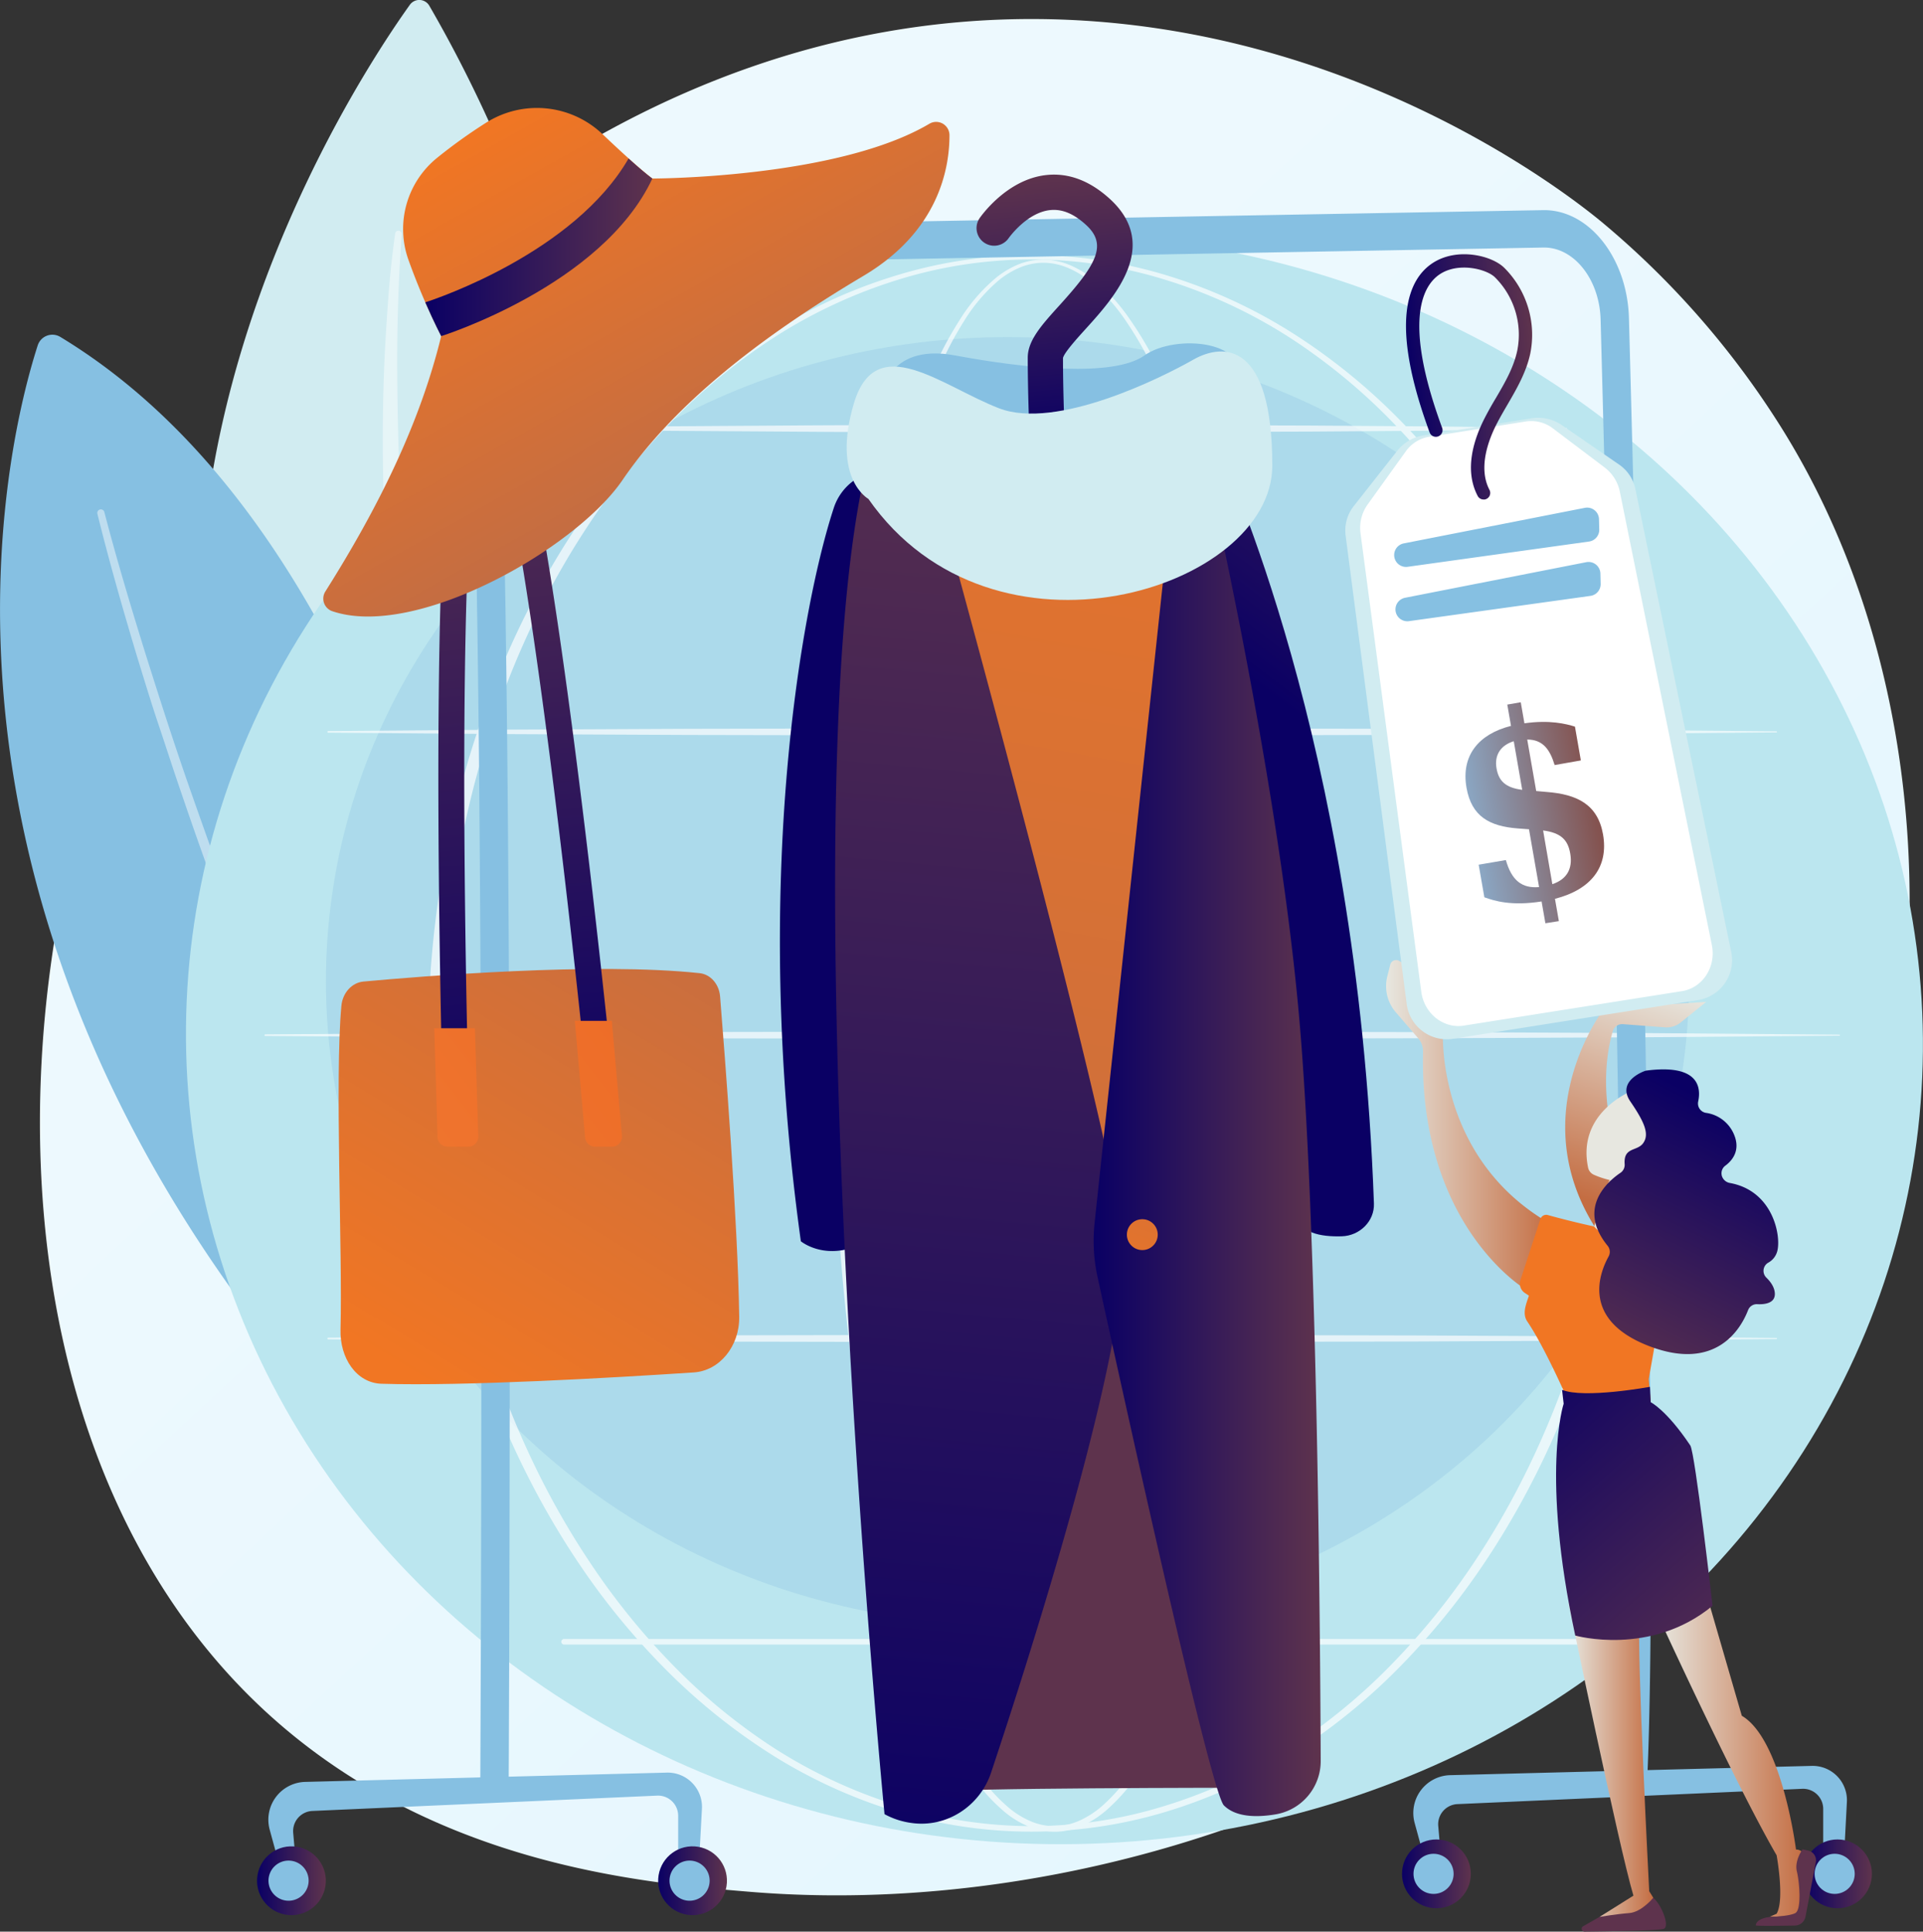 <svg xmlns="http://www.w3.org/2000/svg" xmlns:xlink="http://www.w3.org/1999/xlink" viewBox="0 0 829.21 832.7"><rect x="0" y="0" width="829.21" height="832.7" fill="#333333" stroke="none"/><defs><style>.cls-1{isolation:isolate;}.cls-2{fill:url(#linear-gradient);}.cls-3{fill:url(#linear-gradient-2);}.cls-4{fill:#d1ecf1;}.cls-10,.cls-40,.cls-5{fill:#fff;}.cls-5{opacity:0.46;}.cls-6,.cls-8{fill:#86c0e2;}.cls-7{fill:#bbe6ef;}.cls-8{opacity:0.29;}.cls-9{opacity:0.68;}.cls-10{mix-blend-mode:soft-light;}.cls-11{fill:url(#linear-gradient-3);}.cls-12{fill:url(#linear-gradient-4);}.cls-13{fill:url(#linear-gradient-5);}.cls-14{fill:url(#linear-gradient-6);}.cls-15{fill:url(#linear-gradient-7);}.cls-16{fill:url(#linear-gradient-8);}.cls-17{fill:url(#linear-gradient-9);}.cls-18{fill:url(#linear-gradient-10);}.cls-19{fill:url(#linear-gradient-11);}.cls-20{fill:url(#linear-gradient-12);}.cls-21{fill:url(#linear-gradient-13);}.cls-22{fill:url(#linear-gradient-14);}.cls-23{fill:url(#linear-gradient-15);}.cls-24{fill:url(#linear-gradient-16);}.cls-25{fill:url(#linear-gradient-17);}.cls-26{fill:url(#linear-gradient-18);}.cls-27{fill:url(#linear-gradient-19);}.cls-28{fill:url(#linear-gradient-20);}.cls-29{fill:url(#linear-gradient-21);}.cls-30{fill:url(#linear-gradient-22);}.cls-31{fill:url(#linear-gradient-23);}.cls-32{fill:url(#linear-gradient-24);}.cls-33{fill:url(#linear-gradient-25);}.cls-34{fill:url(#linear-gradient-26);}.cls-35{fill:url(#linear-gradient-27);}.cls-36{fill:url(#linear-gradient-28);}.cls-37{fill:url(#linear-gradient-29);}.cls-38{fill:url(#linear-gradient-30);}.cls-39{fill:url(#linear-gradient-31);}.cls-41{fill:url(#linear-gradient-32);}.cls-42{fill:url(#linear-gradient-33);}</style><linearGradient id="linear-gradient" x1="872.48" y1="922.23" x2="278.08" y2="280.66" gradientUnits="userSpaceOnUse"><stop offset="0" stop-color="#e0f5fe"/><stop offset="1" stop-color="#edf9fe"/></linearGradient><linearGradient id="linear-gradient-2" x1="448.03" y1="610.34" x2="443.02" y2="554.18" gradientUnits="userSpaceOnUse"><stop offset="0" stop-color="#0a0064"/><stop offset="1" stop-color="#5e334d"/></linearGradient><linearGradient id="linear-gradient-3" x1="110.84" y1="810.73" x2="140.49" y2="810.73" gradientTransform="translate(905.8 556.82) rotate(80.78)" xlink:href="#linear-gradient-2"/><linearGradient id="linear-gradient-4" x1="283.8" y1="810.73" x2="313.45" y2="810.73" gradientTransform="translate(1051.05 386.09) rotate(80.78)" xlink:href="#linear-gradient-2"/><linearGradient id="linear-gradient-5" x1="604.57" y1="807.79" x2="634.22" y2="807.79" xlink:href="#linear-gradient-2"/><linearGradient id="linear-gradient-6" x1="777.53" y1="807.79" x2="807.18" y2="807.79" xlink:href="#linear-gradient-2"/><linearGradient id="linear-gradient-7" x1="462.46" y1="188.52" x2="452.36" y2="75.35" xlink:href="#linear-gradient-2"/><linearGradient id="linear-gradient-8" x1="492.84" y1="870" x2="481.44" y2="794" xlink:href="#linear-gradient-2"/><linearGradient id="linear-gradient-9" x1="392.53" y1="661.1" x2="514.13" y2="-15.25" gradientUnits="userSpaceOnUse"><stop offset="0" stop-color="#c46d42"/><stop offset="1" stop-color="#f17623"/></linearGradient><linearGradient id="linear-gradient-10" x1="469.63" y1="240.3" x2="597.12" y2="72.31" xlink:href="#linear-gradient-2"/><linearGradient id="linear-gradient-11" x1="584.86" y1="327.75" x2="712.35" y2="159.76" xlink:href="#linear-gradient-2"/><linearGradient id="linear-gradient-12" x1="385.93" y1="818.26" x2="450.52" y2="122.91" xlink:href="#linear-gradient-2"/><linearGradient id="linear-gradient-13" x1="471.56" y1="491.8" x2="569.47" y2="491.8" xlink:href="#linear-gradient-2"/><linearGradient id="linear-gradient-14" x1="521.14" y1="453.68" x2="475.54" y2="579.07" xlink:href="#linear-gradient-9"/><linearGradient id="linear-gradient-15" x1="304.27" y1="385.26" x2="178.27" y2="593.75" xlink:href="#linear-gradient-9"/><linearGradient id="linear-gradient-16" x1="229.47" y1="493.13" x2="199.44" y2="156.88" xlink:href="#linear-gradient-2"/><linearGradient id="linear-gradient-17" x1="420.54" y1="295.67" x2="126" y2="522.08" gradientUnits="userSpaceOnUse"><stop offset="0" stop-color="#ea5d1a"/><stop offset="1" stop-color="#f07932"/></linearGradient><linearGradient id="linear-gradient-18" x1="442.54" y1="324.28" x2="147.99" y2="550.69" xlink:href="#linear-gradient-17"/><linearGradient id="linear-gradient-19" x1="298.22" y1="200.71" x2="214.22" y2="50.72" xlink:href="#linear-gradient-9"/><linearGradient id="linear-gradient-20" x1="183.39" y1="106.57" x2="281.29" y2="106.57" xlink:href="#linear-gradient-2"/><linearGradient id="linear-gradient-21" x1="2637.2" y1="425.91" x2="2606.73" y2="519.32" gradientTransform="translate(-1915.59)" gradientUnits="userSpaceOnUse"><stop offset="0" stop-color="#e7e7e0"/><stop offset="1" stop-color="#c46d42"/></linearGradient><linearGradient id="linear-gradient-22" x1="2630.23" y1="754.03" x2="2693.32" y2="754.03" xlink:href="#linear-gradient-21"/><linearGradient id="linear-gradient-23" x1="844.94" y1="496.46" x2="814.94" y2="625.45" xlink:href="#linear-gradient-2"/><linearGradient id="linear-gradient-24" x1="781.35" y1="481.67" x2="751.35" y2="610.66" xlink:href="#linear-gradient-2"/><linearGradient id="linear-gradient-25" x1="2591.94" y1="758.72" x2="2628.48" y2="758.72" xlink:href="#linear-gradient-21"/><linearGradient id="linear-gradient-26" x1="2513.23" y1="484.59" x2="2584.76" y2="484.59" xlink:href="#linear-gradient-21"/><linearGradient id="linear-gradient-27" x1="849.47" y1="417.78" x2="748.98" y2="509.28" xlink:href="#linear-gradient-9"/><linearGradient id="linear-gradient-28" x1="2559.68" y1="593.66" x2="2676.86" y2="725.81" gradientTransform="translate(-1915.59)" xlink:href="#linear-gradient-2"/><linearGradient id="linear-gradient-29" x1="2603.02" y1="519.71" x2="2625.38" y2="519.71" xlink:href="#linear-gradient-21"/><linearGradient id="linear-gradient-30" x1="2638.55" y1="490.81" x2="2801.3" y2="501.88" xlink:href="#linear-gradient-21"/><linearGradient id="linear-gradient-31" x1="2665.3" y1="481" x2="2608.02" y2="595.57" gradientTransform="translate(-1915.59)" xlink:href="#linear-gradient-2"/><linearGradient id="linear-gradient-32" x1="484.08" y1="457.18" x2="538.38" y2="457.18" gradientTransform="translate(84.13 -245.7) rotate(-5.28)" xlink:href="#linear-gradient-2"/><linearGradient id="linear-gradient-33" x1="641.49" y1="339.59" x2="684.16" y2="339.59" gradientTransform="matrix(1.27, -0.22, 0.22, 1.27, -256.74, 65.21)" gradientUnits="userSpaceOnUse"><stop offset="0" stop-color="#8baac8"/><stop offset="1" stop-color="#845350"/></linearGradient></defs><g class="cls-1"><g id="Layer_2" data-name="Layer 2"><g id="Illustration"><path class="cls-2" d="M789.64,556.62C708,747.52,492.38,829.52,323.46,815.54c-46.13-3.82-138.92-11.5-211.38-80C-27.07,603.93-5.64,328.87,127.56,166.93,144.72,146.08,263.46,6.35,448.49,8.22,584,9.59,679.05,86.12,690.61,95.65a372.77,372.77,0,0,1,75.86,86.07C834.68,288.4,840.68,437.33,789.64,556.62Z"/><rect class="cls-3" x="197.73" y="576.08" width="495.6" height="12.35"/><path class="cls-4" d="M269.8,582.44S325.55,244.81,185.15,2.52a5,5,0,0,0-8.43-.43C143.19,49-55.62,354.27,269.8,582.44Z"/><path class="cls-5" d="M173.22,101c-1.43,19.83-2.06,39.8-1.93,59.71s.61,39.82,1.76,59.69,2.86,39.7,5.26,59.45,5.15,39.44,8.82,59,7.71,39,12.76,58.22c.61,2.4,1.19,4.82,1.83,7.22l2,7.17c1.37,4.78,2.62,9.59,4.09,14.33L212.25,440l1.1,3.56,1.2,3.53,2.41,7.05c3.06,9.46,6.79,18.67,10.22,28,1.79,4.63,3.76,9.19,5.64,13.8l2.84,6.89c1,2.29,2.06,4.53,3.05,6.8l6.11,13.62,6.61,13.38,3.31,6.7,3.57,6.56,7.06,13.18v0a1.4,1.4,0,0,1-2.42,1.41A559,559,0,0,1,210.08,456.6l-2.59-7.07-1.3-3.54L205,442.42l-4.7-14.32c-1.56-4.77-2.88-9.62-4.33-14.43l-2.14-7.23c-.68-2.41-1.29-4.85-1.94-7.27-5.33-19.38-9.49-39.05-13.23-58.78a837.41,837.41,0,0,1-13-119.62q-1.15-30.06-.09-60.14c.37-10,1-20,1.71-30s1.69-20,3.11-29.93a1.4,1.4,0,0,1,2.79.3Z"/><path class="cls-6" d="M239,702.66S231.93,269.87,26,145.24a6.63,6.63,0,0,0-9.73,3.64C1,196.18-63.34,452.72,239,702.66Z"/><path class="cls-5" d="M45,220.78c5.3,20.28,11.34,40.43,17.56,60.48,3.16,10,6.32,20,9.59,30s6.61,19.94,10.09,29.85,7,19.82,10.54,29.69l11,29.52c7.64,19.57,15.27,39.14,23.45,58.48,7.85,19.49,16.6,38.59,25,57.84l13.39,28.52c2.24,4.74,4.43,9.52,6.73,14.24l7.08,14.07c4.74,9.37,9.38,18.79,14.2,28.12l15,27.73c2.49,4.61,4.92,9.28,7.48,13.86l7.88,13.64,15.76,27.28,0,0a1.54,1.54,0,0,1-2.65,1.56c-21.6-36.13-42.68-72.63-61.21-110.45l-7.14-14.08c-2.32-4.72-4.53-9.5-6.8-14.25l-13.52-28.54c-8.48-19.26-17.32-38.37-25.25-57.88Q98.74,402.27,78.39,342.43c-3.44-9.94-6.65-20-10-29.95S62,292.42,58.9,282.37C52.86,262.2,47.07,242,42,221.51a1.54,1.54,0,0,1,3-.76Z"/><ellipse class="cls-7" cx="454.71" cy="448" rx="346.99" ry="374.55" transform="translate(-12.8 882.62) rotate(-87.49)"/><ellipse class="cls-8" cx="434.44" cy="422.96" rx="293.9" ry="277.64"/><g class="cls-9"><path class="cls-10" d="M550.39,449.67c-.09,61.2-4.29,122.53-15.07,182.86-2.73,15.07-5.9,30.07-9.67,44.93a431.22,431.22,0,0,1-13.5,44c-5.39,14.36-11.65,28.51-20.13,41.44a82.76,82.76,0,0,1-15.12,17.63,43.09,43.09,0,0,1-9.89,6.37,29.68,29.68,0,0,1-11.55,2.73,29.3,29.3,0,0,1-11.68-2.15,40.54,40.54,0,0,1-10.12-6,78.37,78.37,0,0,1-15.44-17.35c-8.64-12.84-15-27-20.43-41.3a419.24,419.24,0,0,1-13.64-43.92c-3.81-14.84-7-29.83-9.76-44.9-5.5-30.14-9.25-60.57-11.77-91.08s-3.77-61.13-3.93-91.75c-.07-15.31.34-30.61.89-45.91s1.41-30.58,2.54-45.85c2.26-30.52,5.65-61,10.67-91.19,2.53-15.1,5.47-30.13,9-45A432.08,432.08,0,0,1,394.58,179c2.57-7.22,5.38-14.36,8.58-21.34a156.13,156.13,0,0,1,11-20.26,75.81,75.81,0,0,1,15.1-17.46,38.63,38.63,0,0,1,10-6,28.2,28.2,0,0,1,11.48-2,30.45,30.45,0,0,1,11.35,2.66,44.43,44.43,0,0,1,9.86,6.15,84.43,84.43,0,0,1,15.43,17.16c8.79,12.66,15.42,26.61,21.16,40.81A416.45,416.45,0,0,1,523,222.29c4.09,14.77,7.55,29.7,10.54,44.71C545.4,327.13,550.21,388.46,550.39,449.67Zm-4.53,0c.06-30.49-1.1-61-3.64-91.38a877.63,877.63,0,0,0-11.92-90.66c-2.81-15-6.09-29.87-10-44.6a412.07,412.07,0,0,0-13.94-43.49c-5.54-14.16-12-28.07-20.49-40.63a82.7,82.7,0,0,0-14.93-17,43,43,0,0,0-9.46-6,28.34,28.34,0,0,0-10.8-2.63,26.49,26.49,0,0,0-10.9,2.05,36.92,36.92,0,0,0-9.53,5.86,73.77,73.77,0,0,0-14.56,17.23,153.22,153.22,0,0,0-10.63,20.12c-3.1,6.94-5.81,14.06-8.28,21.25a428.63,428.63,0,0,0-12.22,44c-3.36,14.87-6.13,29.87-8.47,44.93-4.68,30.14-7.72,60.52-9.64,91s-2.62,61-2.56,91.45.94,61,3.2,91.41,5.79,60.73,11,90.76c2.63,15,5.69,30,9.36,44.73a421,421,0,0,0,13.2,43.69c5.29,14.23,11.46,28.23,19.81,40.84a75.87,75.87,0,0,0,14.77,16.89,38.19,38.19,0,0,0,9.45,5.73,26.09,26.09,0,0,0,10.69,2A27.27,27.27,0,0,0,466,784.6a40.25,40.25,0,0,0,9.26-6.08,80,80,0,0,0,14.47-17.18c8.2-12.71,14.29-26.74,19.51-41a428.16,428.16,0,0,0,13.05-43.73c3.63-14.79,6.66-29.74,9.26-44.75,5.2-30,8.65-60.37,11-90.78S545.87,480.17,545.86,449.67Z"/><path class="cls-10" d="M704.78,449.67A446.15,446.15,0,0,1,689,566.52c-10.73,37.92-26.91,74.4-48.88,107.15a309,309,0,0,1-37.34,45.72,261.46,261.46,0,0,1-46,37,221.79,221.79,0,0,1-53.63,24.52,200.49,200.49,0,0,1-116.61.05,221.39,221.39,0,0,1-53.67-24.48,261.78,261.78,0,0,1-46-37,308.48,308.48,0,0,1-37.41-45.72c-22-32.75-38.23-69.25-49-107.18a424,424,0,0,1-11.87-57.94,435,435,0,0,1,0-118,423.34,423.34,0,0,1,11.9-57.91c10.81-37.93,27.06-74.4,49.08-107.12A308.69,308.69,0,0,1,287,180a261.22,261.22,0,0,1,46-36.91,223.06,223.06,0,0,1,53.63-24.39,199.23,199.23,0,0,1,116.43,0,222.49,222.49,0,0,1,53.58,24.43,260.61,260.61,0,0,1,46,36.94,308.82,308.82,0,0,1,37.35,45.67c22,32.72,38.19,69.17,49,107.08A446.3,446.3,0,0,1,704.78,449.67Zm-5.19,0A441.35,441.35,0,0,0,684.4,334.09c-10.34-37.56-25.91-73.81-47.34-106.42a305.48,305.48,0,0,0-36.49-45.59,255.37,255.37,0,0,0-45.14-37,218,218,0,0,0-52.95-24.47,194.19,194.19,0,0,0-115.27,0,218.18,218.18,0,0,0-52.9,24.52,255.57,255.57,0,0,0-45.08,37,305.1,305.1,0,0,0-36.42,45.6c-21.39,32.6-36.92,68.84-47.2,106.38a425.9,425.9,0,0,0-11.35,57.25,445.3,445.3,0,0,0,0,116.48,427,427,0,0,0,11.39,57.23C216,602.66,231.55,638.88,253,671.44A304.38,304.38,0,0,0,289.38,717a253.87,253.87,0,0,0,45.06,37A219.11,219.11,0,0,0,387.3,778.4a192.86,192.86,0,0,0,115.09.05,218.88,218.88,0,0,0,52.9-24.39,254.53,254.53,0,0,0,45.13-36.95,304.76,304.76,0,0,0,36.5-45.54c21.44-32.57,37-68.8,47.4-106.34A441.64,441.64,0,0,0,699.59,449.67Z"/><path class="cls-10" d="M141.51,315.84a.34.34,0,0,1-.34-.34.34.34,0,0,1,.34-.34l78.06-.63,78.07-.36,156.12-.29,156.13.32,78.06.39,78.07.68a.23.23,0,0,1,0,.46l-78.07.68-78.06.39-156.13.32-156.12-.29-78.07-.36Z"/><path class="cls-10" d="M232.07,184.41c18.48-.29,36.95-.42,55.43-.63l55.42-.36c18.47-.15,36.95-.13,55.42-.18l55.42-.11,110.85.32,55.42.39c18.48.23,37,.37,55.43.68a.24.24,0,0,1,.22.24.22.22,0,0,1-.22.22c-18.48.32-37,.45-55.43.68l-55.42.39-110.85.32-55.42-.11c-18.47,0-36.95,0-55.42-.18l-55.42-.36c-18.48-.21-36.95-.33-55.43-.63a.33.33,0,0,1-.33-.34A.34.34,0,0,1,232.07,184.41Z"/><path class="cls-10" d="M114.38,445.91l84.85-.63,84.84-.36,169.69-.29,169.7.32,84.84.39,84.85.68a.23.23,0,0,1,.22.23.22.22,0,0,1-.22.23l-84.85.68-84.84.39-169.7.32-169.69-.29-84.84-.36-84.85-.63a.34.34,0,0,1-.34-.34A.35.35,0,0,1,114.38,445.91Z"/><path class="cls-10" d="M141.51,576.66l78.06-.63,78.07-.36,156.12-.29,156.13.32,78.06.39,78.07.68a.23.23,0,0,1,0,.46l-78.07.68-78.06.39-156.13.32-156.12-.29L219.57,578l-78.06-.63a.34.34,0,0,1-.34-.34A.34.34,0,0,1,141.51,576.66Z"/><path class="cls-10" d="M687.82,707.75a1.19,1.19,0,0,1-1.19,1.2H243.24a1.2,1.2,0,0,1,0-2.4H686.63A1.19,1.19,0,0,1,687.82,707.75Z"/></g><path class="cls-6" d="M710.21,768.57,698,767.52c5.58-113-4.57-510.63-7.81-629.81-.47-17.17-11.36-31-24.34-31h-.33l-430.28,7.75c-5.75.1-11.07,3.23-15,8.81a32.92,32.92,0,0,0-5.48,20.47c7.14,143.78,4.61,619.56,4.59,624.35L207.11,768c0-4.78,2.55-480-4.56-623.17-.6-12.08,2.49-23.62,8.71-32.5s14.66-13.84,23.8-14l430.28-7.74c19.75-.38,36.36,20.52,37.07,46.55C705.66,256.5,715.83,654.81,710.21,768.57Z"/><path class="cls-6" d="M121.29,807l-5-18.26a16.31,16.31,0,0,1,15.32-20.59l155.93-4a14.79,14.79,0,0,1,15.14,15.59l-1.43,26.56a3.33,3.33,0,0,1-3.33,3.15h-2.16a3.33,3.33,0,0,1-3.33-3.33V782.75a8.69,8.69,0,0,0-9.07-8.68l-148.66,6.61a8.68,8.68,0,0,0-8.27,9.43l1.37,15.76a3.33,3.33,0,0,1-3.32,3.62h0A3.33,3.33,0,0,1,121.29,807Z"/><circle class="cls-11" cx="125.67" cy="810.73" r="14.83" transform="translate(-694.72 804.91) rotate(-80.78)"/><path class="cls-6" d="M133.08,810.73a8.65,8.65,0,1,1-8.65-8.65A8.65,8.65,0,0,1,133.08,810.73Z"/><circle class="cls-12" cx="298.63" cy="810.73" r="14.83" transform="translate(-549.47 975.63) rotate(-80.78)"/><path class="cls-6" d="M306,810.73a8.65,8.65,0,1,1-8.65-8.65A8.65,8.65,0,0,1,306,810.73Z"/><path class="cls-6" d="M618.23,806.55A3.32,3.32,0,0,1,615,804.1l-5-18.26a16.31,16.31,0,0,1,15.32-20.59l155.92-4a14.79,14.79,0,0,1,15.15,15.58L795,803.4a3.33,3.33,0,0,1-3.33,3.15h-2.16a3.33,3.33,0,0,1-3.33-3.33V779.8a8.68,8.68,0,0,0-9.07-8.67l-148.66,6.6a8.69,8.69,0,0,0-8.27,9.43l1.37,15.77a3.33,3.33,0,0,1-3.32,3.62Z"/><circle class="cls-13" cx="619.39" cy="807.79" r="14.83"/><circle class="cls-6" cx="618.16" cy="807.79" r="8.65" transform="translate(-390.14 673.7) rotate(-45)"/><circle class="cls-14" cx="792.35" cy="807.79" r="14.83"/><circle class="cls-6" cx="791.12" cy="807.79" r="8.65" transform="translate(-339.48 796) rotate(-45)"/><path class="cls-6" d="M379.53,172.22s1.9-24.7,32.3-19,68.39,9.5,81.69,0,47.56-6.51,39.9,13.3C510.62,225.42,379.53,172.22,379.53,172.22Z"/><path class="cls-15" d="M451.32,189.48a7.6,7.6,0,0,1-7.59-7.31c0-.14-.56-14.71-.56-28,0-7.45,6.07-14.15,13.75-22.62,15.7-17.32,20.76-25.94,11.5-34.49C463.07,92.12,458,90,452.78,90.57c-10.14,1.12-17.82,12.06-17.9,12.17a7.6,7.6,0,0,1-12.55-8.57c.47-.68,11.57-16.74,28.66-18.69,9.72-1.11,19,2.39,27.74,10.41,21.83,20.15,1.56,42.51-10.55,55.87-3.7,4.08-9.26,10.22-9.81,12.56,0,13,.54,27.13.55,27.27a7.6,7.6,0,0,1-7.3,7.88Z"/><path class="cls-16" d="M404.23,772.58c3.8-1.9,131.09-1.9,131.09-1.9l-19-237.49-81.7,1.9Z"/><polygon class="cls-17" points="413.73 527.49 516.32 527.49 520.12 208.32 373.83 210.22 413.73 527.49"/><path class="cls-18" d="M359.58,218.82c-13.14,39.79-36.07,158.85-14.25,316.27,0,0,11.4,9.5,28.5,0l7.6-332.47-2.39.3A23.52,23.52,0,0,0,359.58,218.82Z"/><path class="cls-19" d="M527.74,197.07c-1.57.83,57.47,119.23,64.71,321.75.28,7.66-6.16,13.9-13.82,14.13-4.5.14-9.27-.2-12.92-1.66-9.5-3.8-49.39-307.77-49.39-307.77Z"/><path class="cls-20" d="M373.09,203.14l27.34-2.42S478.32,481.9,484,533.19c4.65,41.88-40.06,181.22-56.65,231-4.82,14.45-19.19,23.81-34.27,21.67a33.46,33.46,0,0,1-11.67-3.8S339.63,350.81,373.09,203.14Z"/><path class="cls-21" d="M506.82,200.72,472,527.17a73.12,73.12,0,0,0,1.26,23.28c10.25,47,48.68,222,54.49,227.83,5.1,5.09,14,5.25,22.28,3.87a23.29,23.29,0,0,0,19.47-23.06C569.26,702.85,568,523.71,560,436.3c-9.49-104.49-39.89-235.58-39.89-235.58Z"/><path class="cls-22" d="M499.22,532.24a6.65,6.65,0,1,1-6.65-6.65A6.65,6.65,0,0,1,499.22,532.24Z"/><path class="cls-4" d="M374.44,215.06s-15.81-8.64-6.31-40.94,38-7.6,62.69,1.9,70.3-13.3,83.6-20.9,34.2-7.6,34.2,45.6S428.24,292.11,374.44,215.06Z"/><path class="cls-23" d="M156.7,423.14c24.64-2.28,99.92-8.46,145-3.62,4.68.5,8.37,4.72,8.8,10,2.05,25.28,7.68,97.79,8.25,138.12.18,12.69-8.46,23.3-19.63,24-34.73,2.29-98.91,6-134.64,4.88-10.84-.35-18-11.13-17.65-23.42.89-33.22-2.5-108.22.37-139.39C147.67,428.08,151.67,423.61,156.7,423.14Z"/><path class="cls-24" d="M261.16,490.3l-.54,0a5.59,5.59,0,0,1-5.55-5.05c-.08-.76-7.49-76.75-17.32-154-15-117.74-24.51-151.48-28.9-161.08-3.23,9.94-8.56,44.14-8.66,161.34-.07,76.92,2.18,152.29,2.2,153a5.58,5.58,0,0,1-11.16.34c0-.79-2.39-80.36-2.2-159.59.12-46.59,1.09-84,2.88-111.11,3.35-50.7,8.83-56.29,14.62-57.84a7.89,7.89,0,0,1,6.62,1.25c4.49,3.1,15,10.39,35.46,170.53,10,78,17.5,155.28,17.57,156.05A5.59,5.59,0,0,1,261.16,490.3Z"/><path class="cls-25" d="M187.24,443.26h17.55l1.45,46.63a4.28,4.28,0,0,1-4.28,4.42h-9a4.29,4.29,0,0,1-4.29-4.15Z"/><path class="cls-26" d="M247.86,440.07h15.95l4.38,49.58a4.29,4.29,0,0,1-4.28,4.66h-7.34a4.29,4.29,0,0,1-4.27-3.91Z"/><path class="cls-27" d="M190.25,144.87A287.22,287.22,0,0,1,176.12,112a39.46,39.46,0,0,1,12.42-44,223.68,223.68,0,0,1,21.23-15.2,41,41,0,0,1,50,5c7.9,7.51,16.43,15.32,21.55,19.16,0,0,79.59,0,119.47-23.63a5.74,5.74,0,0,1,8.63,5c0,14.5-4.79,41.41-37.07,60.58-46.24,27.45-82.36,56.35-104,88.14C247.91,236.89,179,275.72,143.2,263.45a5.74,5.74,0,0,1-2.88-8.51C162.89,219.2,181.05,182.75,190.25,144.87Z"/><path class="cls-28" d="M281.29,77c-2.68-2-6.29-5.1-10.25-8.67-23.38,40.43-82.55,60.37-87.65,62,3.86,8.84,6.86,14.57,6.86,14.57S259.61,123.19,281.29,77Z"/><path class="cls-29" d="M691.82,434.64S650.16,488,697.69,542.23l17.87-1.67s-32.72-52.52-20.13-96a4.22,4.22,0,0,1,4.34-3.06L718,442.88a9.66,9.66,0,0,0,6.72-2.1l11-8.88Z"/><path class="cls-30" d="M714.63,695.78s33.76,73.57,51.46,104c0,0,3.52,19.17,0,25.2l-3,1.33,14-.42s1.24-25.79.27-27.23a3.55,3.55,0,0,0-2.91-1.34s-6-47.53-23.37-57.67l-16.84-58Z"/><path class="cls-31" d="M757.12,830c0,.34,10.93.18,16.87.08a4.74,4.74,0,0,0,4.54-3.73L783,802.72a4.25,4.25,0,0,0-3.23-4.93l-2.5-.57s-3.58,4.9-2.45,9.52,2.13,16.58-.72,18-11,1.64-11,1.64S757.31,826.92,757.12,830Z"/><path class="cls-32" d="M682.64,830.39a1.24,1.24,0,0,0,.62,2.31c10-.1,32.25-.42,34.23-1.24,2.56-1.06-.93-10.26-4.61-13.37l-20.27,6.62Z"/><path class="cls-33" d="M676.35,691.09s21.81,105.52,28,126.1l-14.6,9.16s7.32-1.24,12.74-1.64,10.41-6.62,10.41-6.62l-1.74-2.79S705.67,710.36,707,698.45Z"/><path class="cls-34" d="M622.2,445s-3,54.89,47,82.94l-12,27.44s-45.25-27.37-43.58-102a8.64,8.64,0,0,0-2.12-5.84l-9.62-11.16a17.27,17.27,0,0,1-3.67-15.46l1.27-5.06a2.62,2.62,0,0,1,3.86-1.63l1,.58a17.72,17.72,0,0,1,7.25,8.06l4.83,7.62c1.76,3.94,2.17,5.6,6.47,5.23l8,.09Z"/><path class="cls-35" d="M667.43,523.79c8.36,2.32,36.68,9.77,54.36,9.47l-10.85,61.26.86,10-35.4-.16s-10-23.14-17.82-34.68c-2.27-3.33-.58-7.31.7-11.13l-1.76-1.18a4.82,4.82,0,0,1-1.91-5.5l8.62-26.37A2.64,2.64,0,0,1,667.43,523.79Z"/><path class="cls-36" d="M673.57,599.13l.69,6s-10,30,5,99.93c0,0,32.49,9.2,59.2-12.83,0,0-7.53-66-9.59-69.11-10.25-15.32-17.08-18.65-17.08-18.65l-.31-6.62S682.93,603.07,673.57,599.13Z"/><path class="cls-37" d="M687.42,528.73c-.12-.16,7.39-22.69,7.39-22.69l10.77,1,4.2,25.55S692.91,536,687.42,528.73Z"/><path class="cls-38" d="M703,470.53c-.72.44-23,9.65-18.21,32.78a4.33,4.33,0,0,0,2.47,3.1,37.8,37.8,0,0,0,18.73,3.1c11.67-1.19,19.32-21.56,19-27.48S710.11,466.1,703,470.53Z"/><path class="cls-39" d="M709.78,461.53c-.58.08-12.87,4.36-6.78,13.27s8.38,14.15,5.5,18.06c-2.63,3.56-8.45,1.53-7.94,8.94a4.16,4.16,0,0,1-1.77,3.76c-5.48,3.71-18.86,15.13-5.61,31.43a4.14,4.14,0,0,1,.47,4.64c-3.88,7-12,27.36,17.49,38.67,29.16,11.18,39.69-7.89,42.64-15.51a4,4,0,0,1,4-2.57c3.21.15,7.75-.39,7.54-4.67-.13-2.6-1.75-4.93-3.67-6.8a4.07,4.07,0,0,1,.78-6.4,8,8,0,0,0,3.93-4.94c1.77-6.55-1.76-26.14-20.53-29.46a4.39,4.39,0,0,1-3.43-3.32.15.15,0,0,1,0-.07,4.05,4.05,0,0,1,1.5-4c3-2.2,6.84-6.62,3.72-13.72a15.39,15.39,0,0,0-12-9.1,4.09,4.09,0,0,1-3.35-4.89C733.59,468.6,732.43,458.56,709.78,461.53Z"/><path class="cls-4" d="M698.12,200.24l-24.69-17a17.93,17.93,0,0,0-13-2.91l-46.57,7.36a18,18,0,0,0-11.32,6.6l-18.75,23.83a17,17,0,0,0-3.55,12.74L606.6,433.06a17.46,17.46,0,0,0,20.24,14.71l105.07-16.6a17.45,17.45,0,0,0,14.66-20.57L705.18,210.81A17,17,0,0,0,698.12,200.24Zm-55,19.44a12.89,12.89,0,1,1-8.38-24.37c8.71-2.84,17.5,3.37,17.4,12.3A13,13,0,0,1,643.17,219.68Z"/><path class="cls-40" d="M692,201.58l-22.36-16.89a15.37,15.37,0,0,0-11.68-3l-41.7,6.59a15.37,15.37,0,0,0-10.07,6.29l-16.52,23a17.31,17.31,0,0,0-3,12.37l26.19,197.58c1.24,9.4,9.54,16,18.35,14.61l94.07-14.86c8.93-1.41,14.8-10.47,12.88-19.89L698.49,212A17.33,17.33,0,0,0,692,201.58Z"/><path class="cls-6" d="M605.27,234.26l78.13-15.34a5.12,5.12,0,0,1,6.1,4.89l.11,4.44a5.12,5.12,0,0,1-4.41,5.2L607,244.34a5.11,5.11,0,0,1-5.82-4.93h0A5.11,5.11,0,0,1,605.27,234.26Z"/><path class="cls-6" d="M605.87,257.69,684,242.35a5.12,5.12,0,0,1,6.1,4.89l.11,4.44a5.12,5.12,0,0,1-4.41,5.2l-78.24,10.89a5.11,5.11,0,0,1-5.82-4.93h0A5.11,5.11,0,0,1,605.87,257.69Z"/><path class="cls-41" d="M640,215.32a2.86,2.86,0,0,1-2.81-1.52c-6-11.41-1.58-24.74,3.19-33.91,1.45-2.8,3-5.56,4.61-8.22,4-6.8,7.69-13.22,9.24-20.41a34.9,34.9,0,0,0-9.65-31.77c-3.54-3.44-15.51-6.62-23.63-1.33-7.08,4.61-16.37,19.35.91,66.27a2.87,2.87,0,1,1-5.39,2c-17.72-48.12-9.05-66.29,1.35-73.06s25.2-3.36,30.75,2a40.77,40.77,0,0,1,11.28,37.11c-1.75,8.09-5.89,15.2-9.9,22.09-1.52,2.6-3.09,5.3-4.48,8-3.38,6.52-8.3,18.89-3.2,28.6a2.87,2.87,0,0,1-2.27,4.19Z"/><path class="cls-42" d="M666.38,398l-1.64-9.4c-13.13,2.07-20.39-.26-24.68-1.79l-2.45-14.05,11.72-2c2.52,8.81,6.93,12.28,14.33,11.65l-4.35-24.92-4.84-.36c-12.13-.93-19.94-5.12-22.11-17.58-2.41-13.84,5.23-23.11,19.19-26.63l-1.6-9.19,5.81-1,1.58,9.08c10.83-1.56,18,.24,21.79,1.43l2.54,14.57-11.3,2c-2-6.61-5-11-11.82-11L662.42,341l4.53.41c13,1,22,5.3,24.29,18.29,2.43,13.94-5,23.72-20.73,27.77l1.68,9.61Zm-10-57.56-3.64-20.91c-5.68,1.75-8.41,6-7.44,11.64C646.21,336.59,649.12,339.57,656.35,340.48Zm9,17.47,4,23.24c6.06-2,8.89-6.45,7.71-13.21C676.09,362,673,359,665.38,358Z"/></g></g></g></svg>
